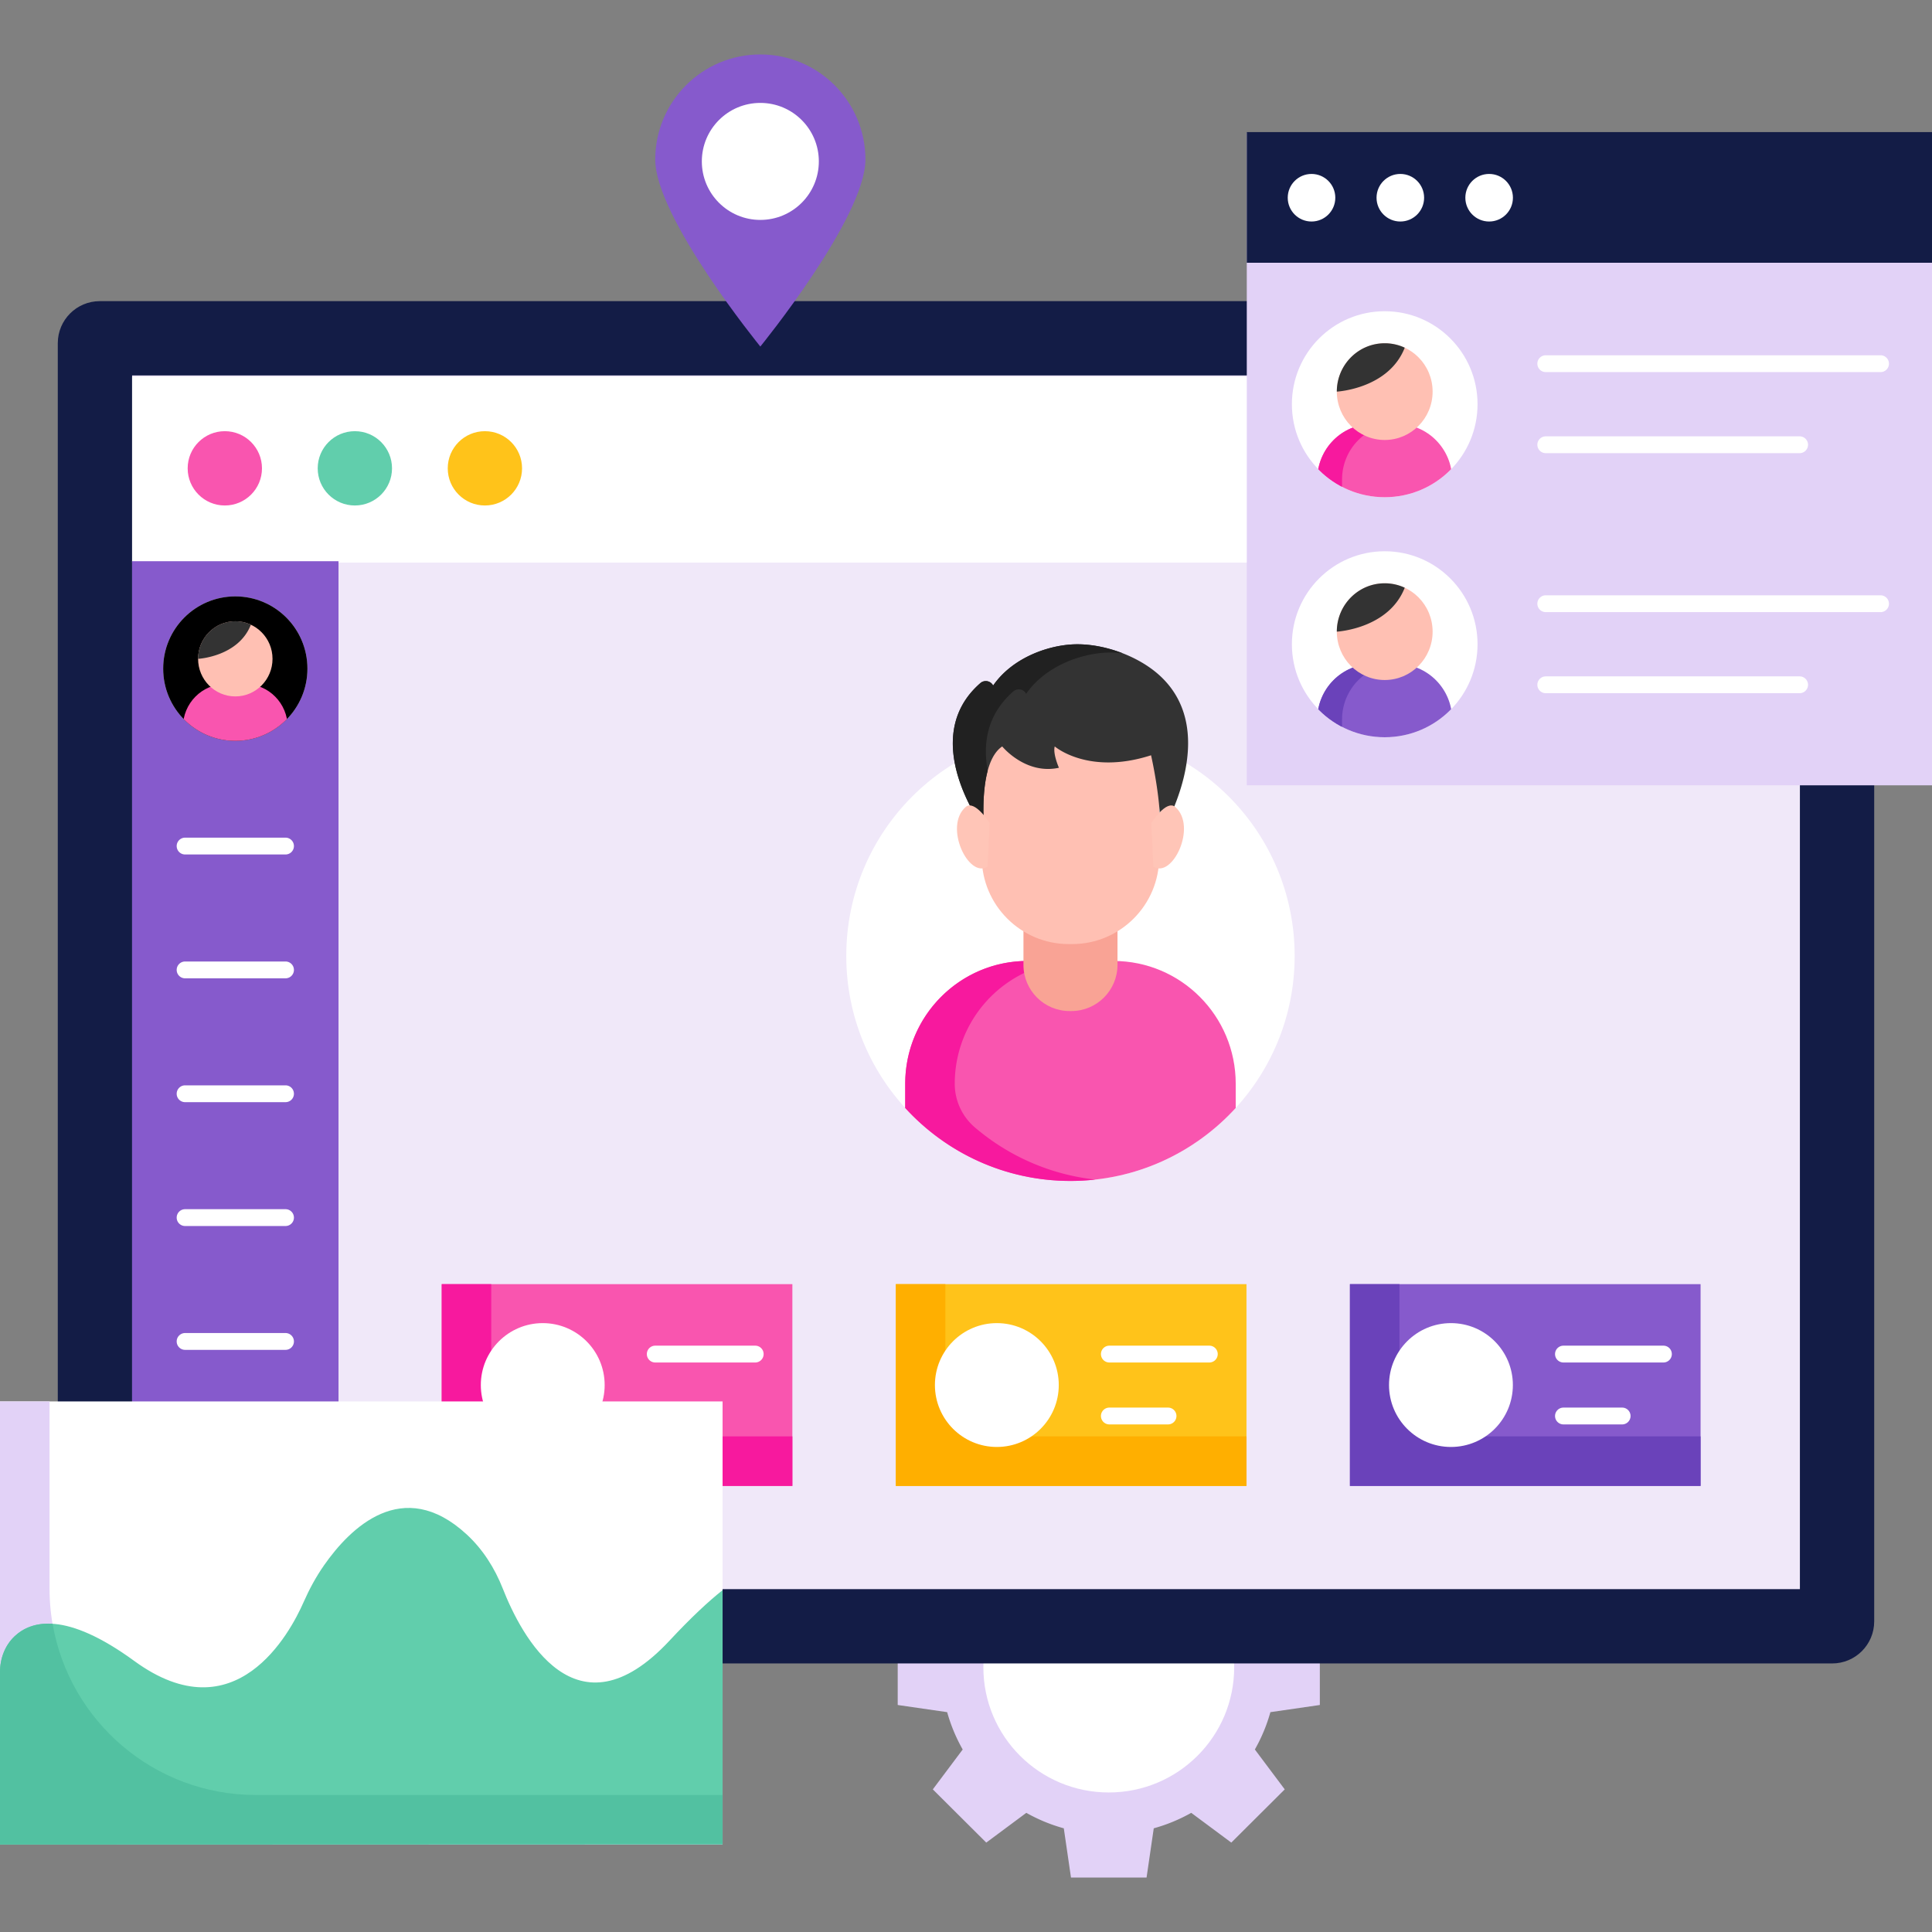 <svg xmlns="http://www.w3.org/2000/svg" version="1.1" xmlns:xlink="http://www.w3.org/1999/xlink" width="512" height="512" x="0" y="0" viewBox="0 0 468 468" style="enable-background:new 0 0 512 512" xml:space="preserve" class=""><rect x="0" y="0" width="468" height="468" fill="#808080" stroke="none"/><g><defs><clipPath id="b"><use xlink:href="#a"></use></clipPath><clipPath id="c"><ellipse cx="335.428" cy="97.917" rx="22.486" ry="22.526" fill="#000000" opacity="1" data-original="#000000"></ellipse></clipPath><clipPath id="d"><ellipse cx="335.428" cy="156.061" rx="22.486" ry="22.526" fill="#000000" opacity="1" data-original="#000000"></ellipse></clipPath><ellipse id="a" cx="57" cy="161.968" rx="17.469" ry="17.5" fill="#000000" opacity="1" data-original="#000000"></ellipse></defs><path fill="#e2d2f7" d="M319.712 413.011V394.78l-11.977-1.735a40.123 40.123 0 0 0-3.764-9.043l7.238-9.663-12.945-12.891-9.703 7.208a40.482 40.482 0 0 0-9.08-3.748l-1.742-11.927h-18.307l-1.742 11.927a40.463 40.463 0 0 0-9.08 3.748l-9.703-7.208-12.945 12.891 7.238 9.663a40.104 40.104 0 0 0-3.764 9.043l-11.977 1.735v18.231l11.977 1.735a40.123 40.123 0 0 0 3.764 9.043l-7.238 9.663 12.945 12.891 9.703-7.208a40.482 40.482 0 0 0 9.08 3.748l1.742 11.927h18.307l1.742-11.927a40.463 40.463 0 0 0 9.08-3.748l9.703 7.208 12.945-12.891-7.238-9.663a40.104 40.104 0 0 0 3.764-9.043z" opacity="1" data-original="#e2d2f7" class=""></path><ellipse cx="268.586" cy="403.895" fill="#ffffff" rx="30.377" ry="30.306" opacity="1" data-original="#ffffff" class=""></ellipse><path fill="#131c46" d="M14 392.764V83.13c0-5.624 4.559-10.183 10.183-10.183h419.634c5.624 0 10.183 4.559 10.183 10.183v309.634c0 5.624-4.559 10.183-10.183 10.183H24.183c-5.624 0-10.183-4.559-10.183-10.183z" opacity="1" data-original="#131c46" class=""></path><path fill="#865acc" d="M209.637 38.648c0-14.06-11.398-25.457-25.457-25.457-14.06 0-25.457 11.398-25.457 25.457s25.457 45.298 25.457 45.298 25.457-31.239 25.457-45.298z" opacity="1" data-original="#865acc"></path><circle cx="184.18" cy="39.1" r="14.172" fill="#ffffff" opacity="1" data-original="#ffffff" class=""></circle><path fill="#f0e8f9" d="M32 90.947h404v294H32z" opacity="1" data-original="#f0e8f9"></path><path fill="#ffffff" d="M259.306 177.036c29.992 0 54.306 24.407 54.306 54.515.016 29.972-24.195 54.506-54.306 54.516-30.112-.01-54.322-24.543-54.306-54.516 0-30.108 24.314-54.515 54.306-54.515z" opacity="1" data-original="#ffffff" class=""></path><path fill="#f955af" d="M259.306 286.067c-15.845 0-30.103-6.814-40.031-17.68v-5.872c0-16.423 13.262-29.736 29.621-29.736h20.819c16.359 0 29.621 13.313 29.621 29.736v5.872c-9.927 10.866-24.185 17.68-40.03 17.68z" opacity="1" data-original="#f955af"></path><path fill="#f7199e" d="M236.139 273.091a13.904 13.904 0 0 1-4.864-10.576c0-16.423 13.262-29.736 29.622-29.736h-12c-16.359 0-29.622 13.313-29.622 29.736v5.873c9.927 10.866 24.186 17.68 40.031 17.68a54.55 54.55 0 0 0 6-.333c-11.062-1.222-21.124-5.777-29.167-12.644z" opacity="1" data-original="#f7199e"></path><path fill="#f9a395" d="M259.511 244.915h-.409c-6.177 0-11.184-5.007-11.184-11.184v-15.544h22.778v15.544c-.001 6.177-5.009 11.184-11.185 11.184z" opacity="1" data-original="#f9a395"></path><path fill="#ffc0b3" d="M259.692 228.692h-.772c-11.656 0-21.106-9.449-21.106-21.106v-31.861h42.983v31.861c.001 11.657-9.449 21.106-21.105 21.106z" opacity="1" data-original="#ffc0b3"></path><path fill="#333333" d="M240.573 166.062a2.005 2.005 0 0 0-3.097-.585c-15.522 13.528.921 35.339.921 35.339 0-.377-1.534-16.029 4.376-20.002 0 0 5.63 6.928 13.739 5.167 0 0-1.513-3.405-1.014-5.167 0 0 8.109 7.045 23.33 2.139 0 0 2.731 11.844 2.131 19.498 0 0 15.391-24.614.014-38.767-5.315-4.892-14.037-7.975-21.224-7.584-6.107.333-14.531 3.27-19.176 9.962z" opacity="1" data-original="#333333"></path><path fill="#212121" d="M245.476 167.477a2.005 2.005 0 0 1 3.097.585c4.646-6.692 13.07-9.629 19.177-9.961a25.25 25.25 0 0 1 4.164.134c-3.987-1.542-8.296-2.345-12.164-2.134-6.107.333-14.531 3.27-19.177 9.961a2.005 2.005 0 0 0-3.097-.585c-15.522 13.528.921 35.339.921 35.339 0-.266-.759-8.121.862-14.126-1.176-6.378-.309-13.526 6.217-19.213z" opacity="1" data-original="#212121"></path><path fill="#ffc5b7" d="M278.889 199.36s3.652-5.766 5.811-3.874c5.374 4.712-.725 17.45-5.314 14.426M239.724 199.36s-3.652-5.766-5.811-3.874c-5.374 4.712.725 17.45 5.314 14.426" opacity="1" data-original="#ffc5b7"></path><path fill="#ffffff" d="M435.579 136.287H32v-45h403.579z" opacity="1" data-original="#ffffff" class=""></path><circle cx="117.46" cy="113.447" r="9" fill="#ffc31a" opacity="1" data-original="#ffc31a"></circle><circle cx="85.96" cy="113.447" r="9" fill="#61ceac" opacity="1" data-original="#61ceac"></circle><circle cx="54.46" cy="113.447" r="9" fill="#f955af" opacity="1" data-original="#f955af"></circle><path fill="#865acc" d="M32 135.947h50v249H32z" opacity="1" data-original="#865acc"></path><ellipse cx="57" cy="161.968" fill="#cccccc" rx="17.469" ry="17.5" opacity="1" data-original="#cccccc"></ellipse><use xlink:href="#a" fill="#fff"></use><g clip-path="url(#b)"><path fill="#f955af" d="M59.345 165.69h-4.69c-5.714 0-10.346 4.677-10.346 10.447v13.583h25.382v-13.583c0-5.77-4.632-10.447-10.346-10.447z" opacity="1" data-original="#f955af"></path><ellipse cx="57" cy="159.596" fill="#ffc0b3" rx="9.014" ry="9.101" opacity="1" data-original="#ffc0b3"></ellipse><path fill="#333333" d="M60.768 151.328a8.903 8.903 0 0 0-3.768-.834c-4.978 0-9.014 4.075-9.014 9.101 0 .001 9.748-.509 12.782-8.267z" opacity="1" data-original="#333333"></path></g><path fill="#ffffff" d="M69.163 236.984H44.837a2.037 2.037 0 0 1 0-4.074h24.325a2.037 2.037 0 0 1 .001 4.074zM69.163 206.984H44.837a2.037 2.037 0 0 1 0-4.074h24.325a2.037 2.037 0 0 1 .001 4.074zM69.163 266.984H44.837a2.037 2.037 0 0 1 0-4.074h24.325a2.037 2.037 0 0 1 .001 4.074zM69.163 296.984H44.837a2.037 2.037 0 0 1 0-4.074h24.325a2.037 2.037 0 0 1 .001 4.074zM69.163 326.984H44.837a2.037 2.037 0 0 1 0-4.074h24.325a2.037 2.037 0 0 1 .001 4.074zM69.163 356.984H44.837a2.037 2.037 0 0 1 0-4.074h24.325a2.037 2.037 0 0 1 .001 4.074z" opacity="1" data-original="#ffffff" class=""></path><path fill="#f955af" d="M107 311.067h84.941v48.88H107z" opacity="1" data-original="#f955af"></path><path fill="#f7199e" d="M119 311.067h-12v48.88h84.941v-12H139c-11.046 0-20-8.954-20-20z" opacity="1" data-original="#f7199e"></path><circle cx="131.471" cy="335.507" r="15" fill="#ffffff" opacity="1" data-original="#ffffff" class=""></circle><path fill="#ffffff" d="M172.941 345.044h-14.215a2.037 2.037 0 0 1 0-4.074h14.215a2.037 2.037 0 0 1 0 4.074zM182.941 330.044h-24.215a2.037 2.037 0 0 1 0-4.074h24.215a2.037 2.037 0 0 1 0 4.074z" opacity="1" data-original="#ffffff" class=""></path><path fill="#ffc31a" d="M217 311.067h84.941v48.88H217z" opacity="1" data-original="#ffc31a"></path><path fill="#ffaf00" d="M229 311.067h-12v48.88h84.941v-12H249c-11.046 0-20-8.954-20-20z" opacity="1" data-original="#ffaf00"></path><circle cx="241.471" cy="335.507" r="15" fill="#ffffff" opacity="1" data-original="#ffffff" class=""></circle><path fill="#ffffff" d="M282.941 345.044h-14.215a2.037 2.037 0 0 1 0-4.074h14.215a2.037 2.037 0 0 1 0 4.074zM292.941 330.044h-24.215a2.037 2.037 0 0 1 0-4.074h24.215a2.037 2.037 0 0 1 0 4.074z" opacity="1" data-original="#ffffff" class=""></path><path fill="#865acc" d="M327 311.067h84.941v48.88H327z" opacity="1" data-original="#865acc"></path><path fill="#6a42ba" d="M339 311.067h-12v48.88h84.941v-12H359c-11.046 0-20-8.954-20-20z" opacity="1" data-original="#6a42ba"></path><circle cx="351.471" cy="335.507" r="15" fill="#ffffff" opacity="1" data-original="#ffffff" class=""></circle><path fill="#ffffff" d="M392.941 345.044h-14.215a2.037 2.037 0 0 1 0-4.074h14.215a2.037 2.037 0 0 1 0 4.074zM402.941 330.044h-24.215a2.037 2.037 0 0 1 0-4.074h24.215a2.037 2.037 0 0 1 0 4.074z" opacity="1" data-original="#ffffff" class=""></path><path fill="#e2d2f7" d="M302.016 32.087H468v158.148H302.016z" opacity="1" data-original="#e2d2f7" class=""></path><ellipse cx="335.428" cy="97.917" fill="#ffffff" rx="22.486" ry="22.526" opacity="1" data-original="#ffffff" class=""></ellipse><g clip-path="url(#c)"><path fill="#f955af" d="M338.446 102.708h-6.037c-7.355 0-13.317 6.02-13.317 13.447v17.484h32.672v-17.484c0-7.427-5.963-13.447-13.318-13.447z" opacity="1" data-original="#f955af"></path><path fill="#f7199e" d="M338.409 102.708h-6c-7.355 0-13.317 6.021-13.317 13.447v17.484h6v-17.484c0-7.427 5.962-13.447 13.317-13.447z" opacity="1" data-original="#f7199e"></path><ellipse cx="335.428" cy="94.864" fill="#ffc0b3" rx="11.603" ry="11.715" opacity="1" data-original="#ffc0b3"></ellipse><path fill="#333333" d="M340.278 84.222a11.462 11.462 0 0 0-4.851-1.073c-6.408 0-11.603 5.245-11.603 11.715.001 0 12.549-.657 16.454-10.642z" opacity="1" data-original="#333333"></path></g><path fill="#ffffff" d="M435.934 109.772h-61.493a2.037 2.037 0 0 1 0-4.074h61.493a2.037 2.037 0 0 1 0 4.074zM455.537 90.134h-81.096a2.037 2.037 0 0 1 0-4.074h81.096a2.037 2.037 0 0 1 0 4.074z" opacity="1" data-original="#ffffff" class=""></path><ellipse cx="335.428" cy="156.061" fill="#ffffff" rx="22.486" ry="22.526" opacity="1" data-original="#ffffff" class=""></ellipse><g clip-path="url(#d)"><path fill="#865acc" d="M338.446 160.852h-6.037c-7.355 0-13.317 6.02-13.317 13.447v17.484h32.672v-17.484c0-7.426-5.963-13.447-13.318-13.447z" opacity="1" data-original="#865acc"></path><path fill="#6a42ba" d="M338.409 160.852h-6c-7.355 0-13.317 6.021-13.317 13.447v17.484h6v-17.484c0-7.426 5.962-13.447 13.317-13.447z" opacity="1" data-original="#6a42ba"></path><ellipse cx="335.428" cy="153.008" fill="#ffc0b3" rx="11.603" ry="11.715" opacity="1" data-original="#ffc0b3"></ellipse><path fill="#333333" d="M340.278 142.366a11.462 11.462 0 0 0-4.851-1.073c-6.408 0-11.603 5.245-11.603 11.715.001 0 12.549-.656 16.454-10.642z" opacity="1" data-original="#333333"></path></g><path fill="#ffffff" d="M435.934 167.917h-61.493a2.037 2.037 0 0 1 0-4.074h61.493a2.037 2.037 0 0 1 0 4.074zM455.537 148.279h-81.096a2.037 2.037 0 0 1 0-4.074h81.096a2.037 2.037 0 0 1 0 4.074z" opacity="1" data-original="#ffffff" class=""></path><path fill="#131c46" d="M302.016 31.997H468v31.651H302.016z" opacity="1" data-original="#131c46" class=""></path><circle cx="317.698" cy="47.897" r="5.762" fill="#ffffff" opacity="1" data-original="#ffffff" class=""></circle><circle cx="339.21" cy="47.897" r="5.762" fill="#ffffff" opacity="1" data-original="#ffffff" class=""></circle><circle cx="360.722" cy="47.897" r="5.762" fill="#ffffff" opacity="1" data-original="#ffffff" class=""></circle><path fill="#ffffff" d="M0 339.477h175.035v107.335H0z" opacity="1" data-original="#ffffff" class=""></path><path fill="#e2d2f7" d="M12 339.477H0v107.335h175.035v-12H62c-27.614 0-50-22.386-50-50z" opacity="1" data-original="#e2d2f7" class=""></path><path fill="#61ceac" d="M175.035 385.198c-3.424 2.706-7.656 6.647-12.871 12.242-22.599 24.243-35.881-1.201-40.368-12.618-1.949-4.959-4.841-9.529-8.76-13.14-15.514-14.293-28.282-1.471-34.53 7.472-1.962 2.809-3.59 5.815-4.969 8.951-3.287 7.475-16.471 32.148-41.009 14.241-16.559-12.083-24.925-9.818-28.989-5.983C1.18 398.589-.01 401.789 0 405.09v41.722l175.035-.058z" opacity="1" data-original="#61ceac"></path><path fill="#52c1a1" d="M12.739 393.34c-4.331-.278-7.259 1.191-9.201 3.024C1.18 398.589-.01 401.789 0 405.09v41.722l175.035-.058v-11.942H62c-24.705 0-45.211-17.923-49.261-41.472z" opacity="1" data-original="#52c1a1"></path></g></svg>